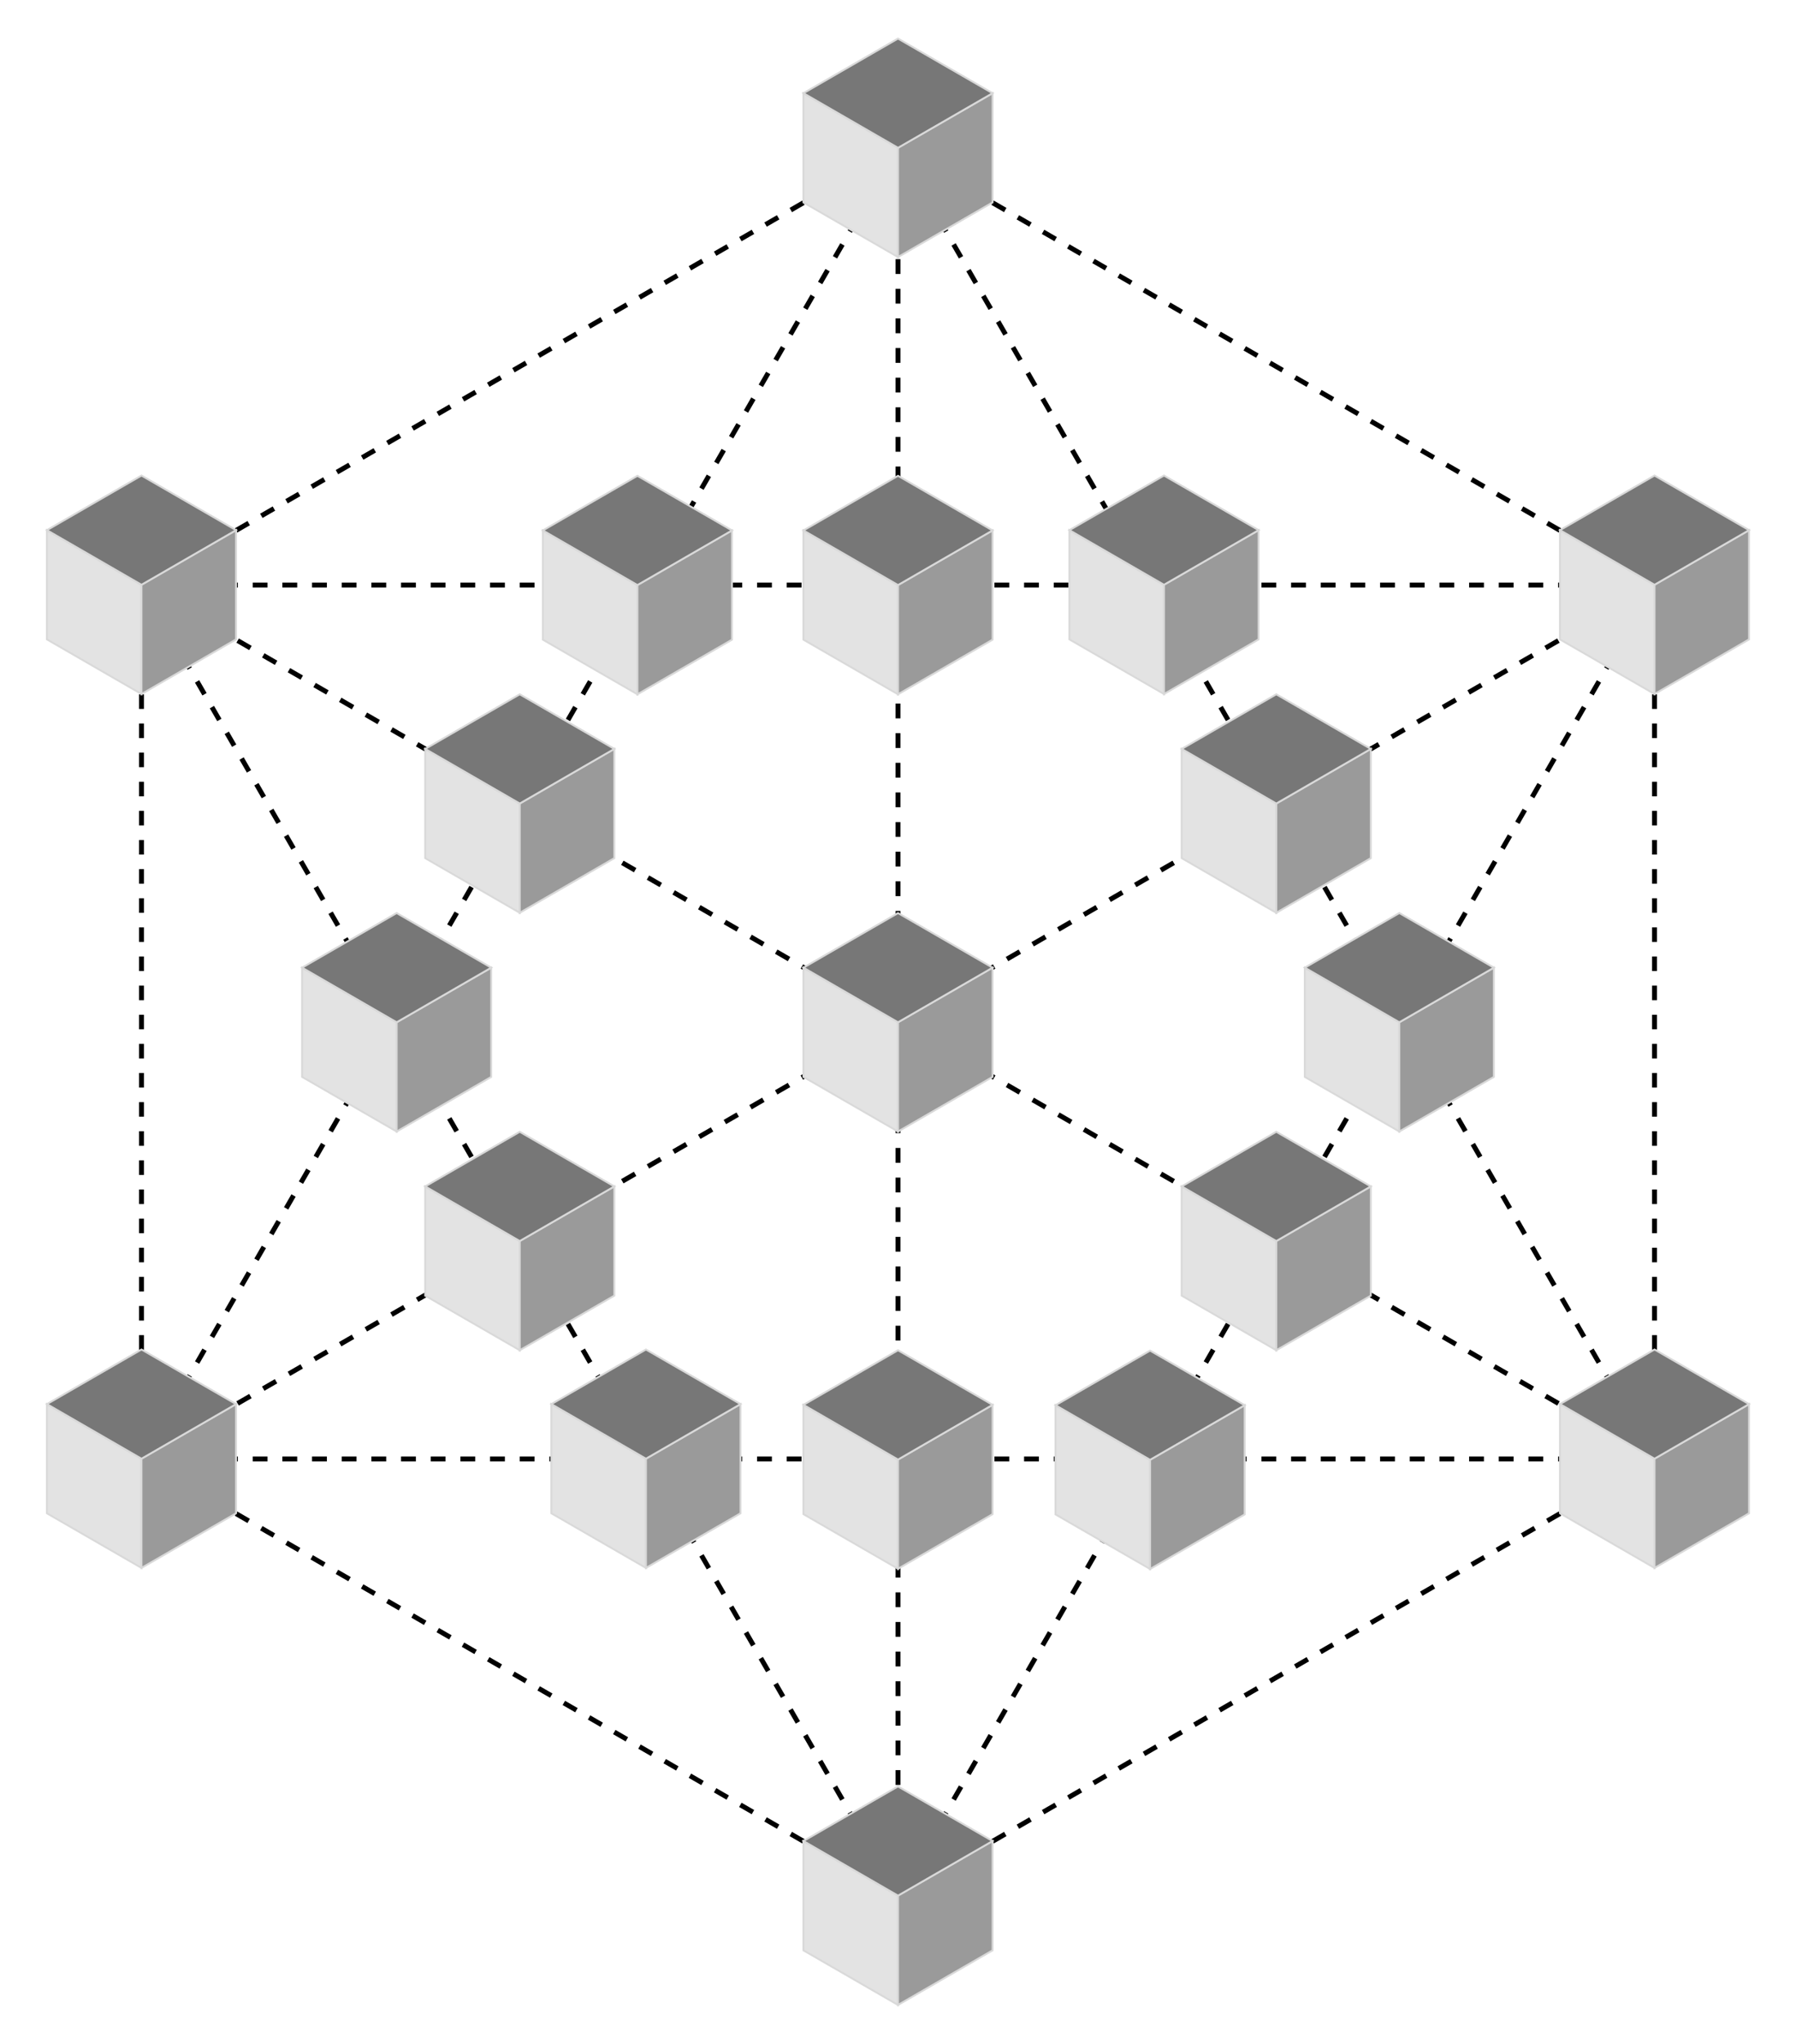 <?xml version="1.0" encoding="UTF-8"?>
<svg enable-background="new 0 0 1461.108 1662.179" version="1.1" viewBox="0 0 1461.1 1662.2" xml:space="preserve" xmlns="http://www.w3.org/2000/svg">

	
		
			<g fill="none" stroke="#000" stroke-miterlimit="10" stroke-width="4">
				
					<line x1="115.1" x2="120.3" y1="475.76" y2="472.76"/>
				
					<line x1="130.55" x2="720.23" y1="466.84" y2="126.38" stroke-dasharray="11.842,11.842"/>
				
					<line x1="725.36" x2="730.55" y1="123.42" y2="120.42"/>
			</g>
		
		
			<g fill="none" stroke="#000" stroke-miterlimit="10" stroke-width="4">
				
					<line x1="115.1" x2="121.1" y1="475.76" y2="475.76"/>
				
					<line x1="133.17" x2="1334" y1="475.76" y2="475.76" stroke-dasharray="12.068,12.068"/>
				
					<line x1="1340" x2="1346" y1="475.76" y2="475.76"/>
			</g>
		
		
			<g fill="none" stroke="#000" stroke-miterlimit="10" stroke-width="4">
				
					<line x1="115.1" x2="120.3" y1="475.76" y2="478.76"/>
				
					<line x1="130.73" x2="1335.6" y1="484.78" y2="1180.4" stroke-dasharray="12.046,12.046"/>
				
					<line x1="1340.8" x2="1346" y1="1183.4" y2="1186.4"/>
			</g>
		
		
			<g fill="none" stroke="#000" stroke-miterlimit="10" stroke-width="4">
				
					<line x1="115.1" x2="118.1" y1="475.76" y2="480.95"/>
				
					<line x1="124.13" x2="724.54" y1="491.4" y2="1531.3" stroke-dasharray="12.068,12.068"/>
				
					<line x1="727.55" x2="730.55" y1="1536.6" y2="1541.8"/>
			</g>
		
		
			<g fill="none" stroke="#000" stroke-miterlimit="10" stroke-width="4">
				
					<line x1="115.1" x2="115.1" y1="475.76" y2="481.76"/>
				
					<line x1="115.1" x2="115.1" y1="493.6" y2="1174.5" stroke-dasharray="11.842,11.842"/>
				
					<line x1="115.1" x2="115.1" y1="1180.4" y2="1186.4"/>
			</g>
		
		
			<g fill="none" stroke="#000" stroke-miterlimit="10" stroke-width="4">
				
					<line x1="730.55" x2="735.75" y1="120.42" y2="123.42"/>
				
					<line x1="746" x2="1335.7" y1="129.34" y2="469.8" stroke-dasharray="11.842,11.842"/>
				
					<line x1="1340.8" x2="1346" y1="472.76" y2="475.76"/>
			</g>
		
		
			<g fill="none" stroke="#000" stroke-miterlimit="10" stroke-width="4">
				
					<line x1="730.55" x2="733.55" y1="120.42" y2="125.62"/>
				
					<line x1="739.59" x2="1340" y1="136.07" y2="1176" stroke-dasharray="12.068,12.068"/>
				
					<line x1="1343" x2="1346" y1="1181.2" y2="1186.4"/>
			</g>
		
		
			<g fill="none" stroke="#000" stroke-miterlimit="10" stroke-width="4">
				
					<line x1="730.55" x2="730.55" y1="120.42" y2="126.42"/>
				
					<line x1="730.55" x2="730.55" y1="138.47" y2="1529.7" stroke-dasharray="12.046,12.046"/>
				
					<line x1="730.55" x2="730.55" y1="1535.8" y2="1541.8"/>
			</g>
		
		
			<g fill="none" stroke="#000" stroke-miterlimit="10" stroke-width="4">
				
					<line x1="730.55" x2="727.55" y1="120.42" y2="125.62"/>
				
					<line x1="721.52" x2="121.12" y1="136.07" y2="1176" stroke-dasharray="12.068,12.068"/>
				
					<line x1="118.1" x2="115.1" y1="1181.2" y2="1186.4"/>
			</g>
		
		
			<g fill="none" stroke="#000" stroke-miterlimit="10" stroke-width="4">
				
					<line x1="1346" x2="1346" y1="475.76" y2="481.76"/>
				
					<line x1="1346" x2="1346" y1="493.6" y2="1174.5" stroke-dasharray="11.842,11.842"/>
				
					<line x1="1346" x2="1346" y1="1180.4" y2="1186.4"/>
			</g>
		
		
			<g fill="none" stroke="#000" stroke-miterlimit="10" stroke-width="4">
				
					<line x1="1346" x2="1343" y1="475.76" y2="480.95"/>
				
					<line x1="1337" x2="736.57" y1="491.4" y2="1531.3" stroke-dasharray="12.068,12.068"/>
				
					<line x1="733.55" x2="730.55" y1="1536.6" y2="1541.8"/>
			</g>
		
		
			<g fill="none" stroke="#000" stroke-miterlimit="10" stroke-width="4">
				
					<line x1="1346" x2="1340.8" y1="475.76" y2="478.76"/>
				
					<line x1="1330.4" x2="125.51" y1="484.78" y2="1180.4" stroke-dasharray="12.046,12.046"/>
				
					<line x1="120.3" x2="115.1" y1="1183.4" y2="1186.4"/>
			</g>
		
		
			<g fill="none" stroke="#000" stroke-miterlimit="10" stroke-width="4">
				
					<line x1="1346" x2="1340.8" y1="1186.4" y2="1189.4"/>
				
					<line x1="1330.6" x2="740.88" y1="1195.3" y2="1535.8" stroke-dasharray="11.842,11.842"/>
				
					<line x1="735.75" x2="730.55" y1="1538.8" y2="1541.8"/>
			</g>
		
		
			<g fill="none" stroke="#000" stroke-miterlimit="10" stroke-width="4">
				
					<line x1="1346" x2="1340" y1="1186.4" y2="1186.4"/>
				
					<line x1="1327.9" x2="127.13" y1="1186.4" y2="1186.4" stroke-dasharray="12.068,12.068"/>
				
					<line x1="121.1" x2="115.1" y1="1186.4" y2="1186.4"/>
			</g>
		
		
			<g fill="none" stroke="#000" stroke-miterlimit="10" stroke-width="4">
				
					<line x1="730.55" x2="725.36" y1="1541.8" y2="1538.8"/>
				
					<line x1="715.1" x2="125.42" y1="1532.8" y2="1192.4" stroke-dasharray="11.842,11.842"/>
				
					<line x1="120.3" x2="115.1" y1="1189.4" y2="1186.4"/>
			</g>
		
	
	<g stroke="#D9D9D9" stroke-width="1.534">
		<polygon points="946.93 564.37 870 519.95 870 431.12 946.93 475.54" fill="#E3E3E3"/>
		<polygon points="1023.9 519.95 946.93 564.37 946.93 475.54 1023.9 431.12" fill="#9A9A9A"/>
		<polygon points="946.93 475.53 870 431.12 946.93 386.7 1023.9 431.12" fill="#777"/>
	</g>
	<g stroke="#D9D9D9" stroke-width="1.534">
		<polygon points="1138.4 920.14 1061.5 875.73 1061.5 786.89 1138.4 831.31" fill="#E3E3E3"/>
		<polygon points="1215.3 875.73 1138.4 920.14 1138.4 831.31 1215.3 786.89" fill="#9A9A9A"/>
		<polygon points="1138.4 831.31 1061.5 786.89 1138.4 742.48 1215.3 786.89" fill="#777"/>
	</g>
	<g stroke="#D9D9D9" stroke-width="1.534">
		<polygon points="730.56 920.14 653.62 875.73 653.62 786.89 730.56 831.31" fill="#E3E3E3"/>
		<polygon points="807.49 875.73 730.56 920.14 730.56 831.31 807.49 786.89" fill="#9A9A9A"/>
		<polygon points="730.56 831.31 653.62 786.89 730.55 742.48 807.49 786.89" fill="#777"/>
	</g>
	<g stroke="#D9D9D9" stroke-width="1.534">
		<polygon points="935.62 1275.9 858.69 1231.5 858.69 1142.7 935.62 1187.1" fill="#E3E3E3"/>
		<polygon points="1012.6 1231.5 935.62 1275.9 935.62 1187.1 1012.6 1142.7" fill="#9A9A9A"/>
		<polygon points="935.62 1187.1 858.69 1142.7 935.62 1098.3 1012.6 1142.7" fill="#777"/>
	</g>
	<g stroke="#D9D9D9" stroke-width="1.534">
		<polygon points="525.49 1275 448.56 1230.6 448.56 1141.8 525.49 1186.2" fill="#E3E3E3"/>
		<polygon points="602.42 1230.6 525.49 1275 525.49 1186.2 602.42 1141.8" fill="#9A9A9A"/>
		<polygon points="525.49 1186.2 448.56 1141.8 525.49 1097.4 602.42 1141.8" fill="#777"/>
	</g>
	<g stroke="#D9D9D9" stroke-width="1.534">
		<polygon points="1038.3 742.26 961.35 697.84 961.35 609.01 1038.3 653.42" fill="#E3E3E3"/>
		<polygon points="1115.2 697.84 1038.3 742.26 1038.3 653.42 1115.2 609.01" fill="#9A9A9A"/>
		<polygon points="1038.3 653.42 961.35 609.01 1038.3 564.59 1115.2 609.01" fill="#777"/>
	</g>
	<g stroke="#D9D9D9" stroke-width="1.534">
		<polygon points="730.56 1275.7 653.62 1231.3 653.62 1142.4 730.56 1186.9" fill="#E3E3E3"/>
		<polygon points="807.49 1231.3 730.56 1275.7 730.56 1186.9 807.49 1142.4" fill="#9A9A9A"/>
		<polygon points="730.56 1186.9 653.62 1142.4 730.56 1098 807.49 1142.4" fill="#777"/>
	</g>
	<g stroke="#D9D9D9" stroke-width="1.534">
		<polygon points="1038.3 1098 961.35 1053.6 961.35 964.78 1038.3 1009.2" fill="#E3E3E3"/>
		<polygon points="1115.2 1053.6 1038.3 1098 1038.3 1009.2 1115.2 964.78" fill="#9A9A9A"/>
		<polygon points="1038.3 1009.2 961.35 964.78 1038.3 920.36 1115.2 964.78" fill="#777"/>
	</g>
	<g stroke="#D9D9D9" stroke-width="1.534">
		<polygon points="730.56 564.59 653.62 520.17 653.62 431.34 730.56 475.76" fill="#E3E3E3"/>
		<polygon points="807.48 520.17 730.56 564.59 730.56 475.76 807.48 431.34" fill="#9A9A9A"/>
		<polygon points="730.56 475.76 653.62 431.34 730.55 386.92 807.48 431.34" fill="#777"/>
	</g>
	<g stroke="#D9D9D9" stroke-width="1.534">
		<polygon points="422.83 742.26 345.9 697.84 345.9 609 422.83 653.42" fill="#E3E3E3"/>
		<polygon points="499.76 697.84 422.83 742.26 422.83 653.42 499.76 609" fill="#9A9A9A"/>
		<polygon points="422.83 653.42 345.9 609 422.82 564.59 499.76 609" fill="#777"/>
	</g>
	<g stroke="#D9D9D9" stroke-width="1.534">
		<polygon points="518.57 564.59 441.64 520.17 441.64 431.34 518.57 475.76" fill="#E3E3E3"/>
		<polygon points="595.5 520.17 518.57 564.59 518.57 475.76 595.5 431.34" fill="#9A9A9A"/>
		<polygon points="518.57 475.76 441.64 431.34 518.57 386.92 595.5 431.34" fill="#777"/>
	</g>
	<g stroke="#D9D9D9" stroke-width="1.534">
		<polygon points="322.7 920.14 245.77 875.73 245.77 786.89 322.7 831.31" fill="#E3E3E3"/>
		<polygon points="399.63 875.73 322.7 920.14 322.7 831.31 399.63 786.89" fill="#9A9A9A"/>
		<polygon points="322.7 831.31 245.77 786.89 322.7 742.48 399.63 786.89" fill="#777"/>
	</g>
	<g stroke="#D9D9D9" stroke-width="1.534">
		<polygon points="422.83 1098 345.9 1053.6 345.9 964.78 422.83 1009.2" fill="#E3E3E3"/>
		<polygon points="499.76 1053.6 422.83 1098 422.83 1009.2 499.76 964.78" fill="#9A9A9A"/>
		<polygon points="422.83 1009.2 345.9 964.78 422.83 920.36 499.76 964.78" fill="#777"/>
	</g>
	<g stroke="#D9D9D9" stroke-width="1.534">
		<polygon points="730.56 209.04 653.62 164.62 653.62 75.784 730.56 120.2" fill="#E3E3E3"/>
		<polygon points="807.48 164.62 730.56 209.04 730.56 120.2 807.48 75.784" fill="#9A9A9A"/>
		<polygon points="730.56 120.2 653.62 75.784 730.55 31.368 807.48 75.784" fill="#777"/>
	</g>
	<g stroke="#D9D9D9" stroke-width="1.534">
		<polygon points="115.1 564.37 38.167 519.95 38.167 431.12 115.1 475.54" fill="#E3E3E3"/>
		<polygon points="192.03 519.95 115.1 564.37 115.1 475.54 192.03 431.12" fill="#9A9A9A"/>
		<polygon points="115.1 475.53 38.167 431.12 115.1 386.7 192.03 431.12" fill="#777"/>
	</g>
	<g stroke="#D9D9D9" stroke-width="1.534">
		<polygon points="1346 564.37 1269.1 519.95 1269.1 431.12 1346 475.54" fill="#E3E3E3"/>
		<polygon points="1422.9 519.95 1346 564.37 1346 475.54 1422.9 431.12" fill="#9A9A9A"/>
		<polygon points="1346 475.53 1269.1 431.12 1346 386.7 1422.9 431.12" fill="#777"/>
	</g>
	<g stroke="#D9D9D9" stroke-width="1.534">
		<polygon points="1346 1275 1269.1 1230.6 1269.1 1141.8 1346 1186.2" fill="#E3E3E3"/>
		<polygon points="1422.9 1230.6 1346 1275 1346 1186.2 1422.9 1141.8" fill="#9A9A9A"/>
		<polygon points="1346 1186.2 1269.1 1141.8 1346 1097.4 1422.9 1141.8" fill="#777"/>
	</g>
	<g stroke="#D9D9D9" stroke-width="1.534">
		<polygon points="730.56 1630.4 653.62 1586 653.62 1497.1 730.56 1541.5" fill="#E3E3E3"/>
		<polygon points="807.48 1586 730.56 1630.4 730.56 1541.5 807.48 1497.1" fill="#9A9A9A"/>
		<polygon points="730.56 1541.5 653.62 1497.1 730.55 1452.7 807.48 1497.1" fill="#777"/>
	</g>
	<g stroke="#D9D9D9" stroke-width="1.534">
		<polygon points="115.1 1275 38.167 1230.6 38.167 1141.8 115.1 1186.2" fill="#E3E3E3"/>
		<polygon points="192.03 1230.6 115.1 1275 115.1 1186.2 192.03 1141.8" fill="#9A9A9A"/>
		<polygon points="115.1 1186.2 38.167 1141.8 115.1 1097.4 192.03 1141.8" fill="#777"/>
	</g>

</svg>
